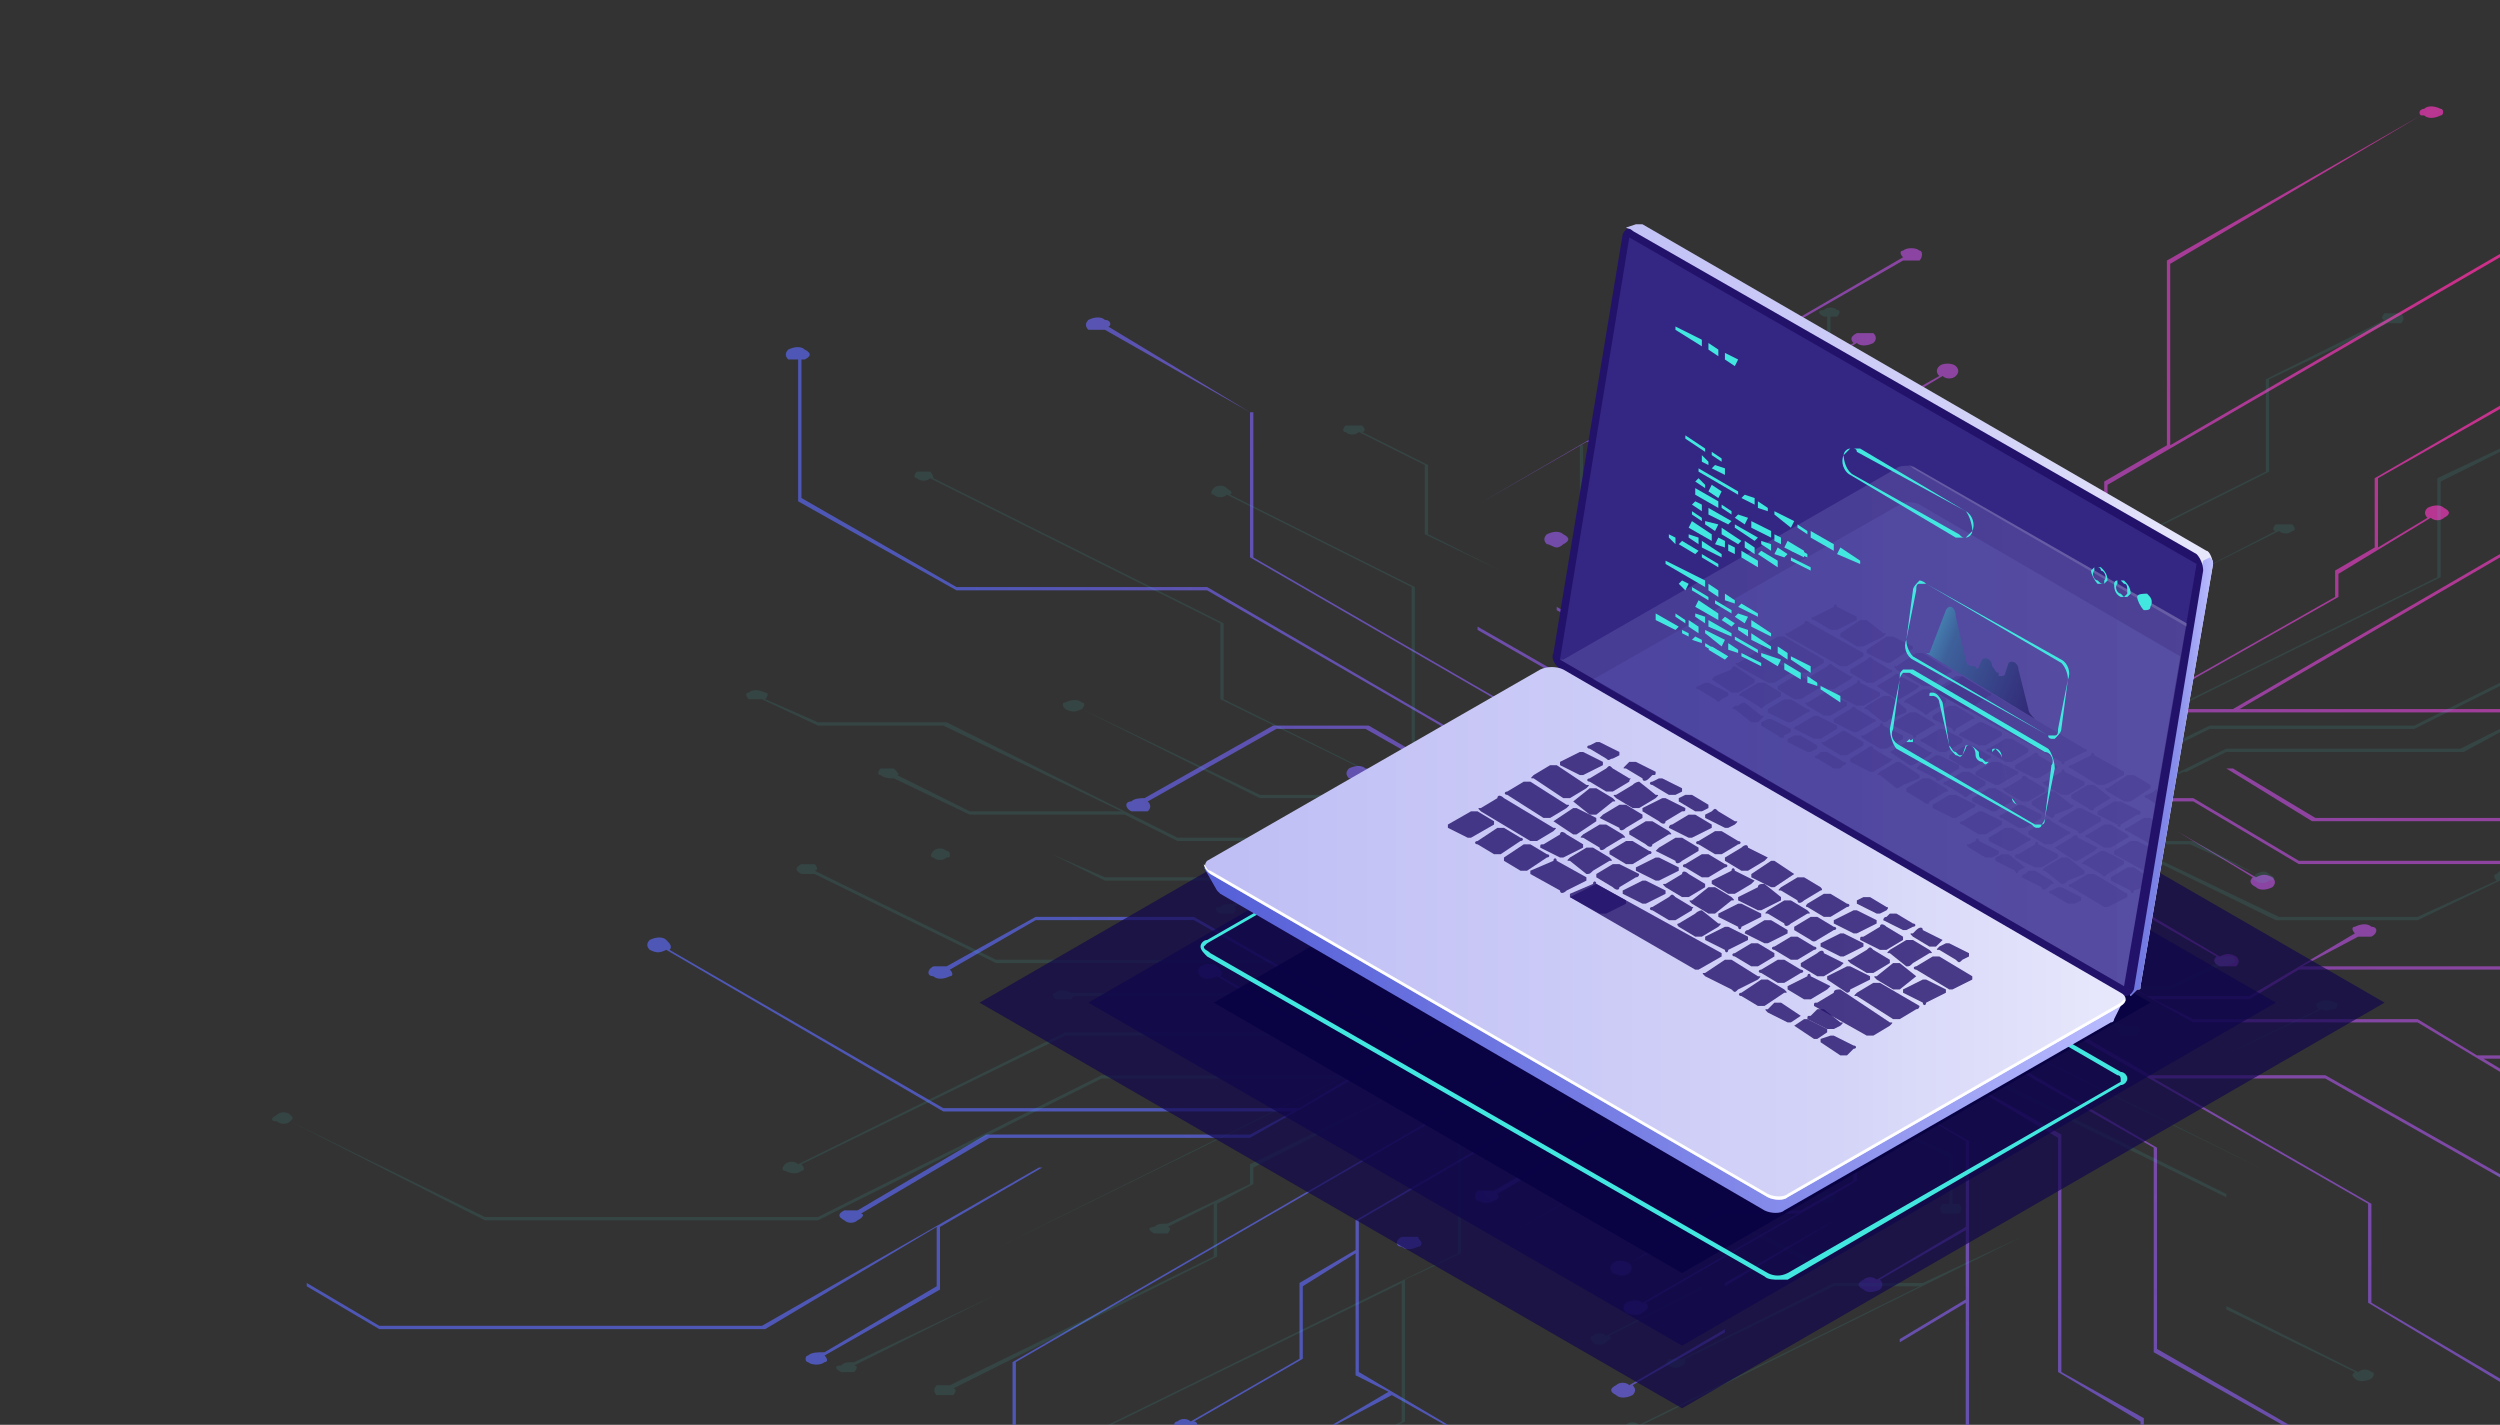 <?xml version="1.0" encoding="UTF-8"?>
<!DOCTYPE svg PUBLIC "-//W3C//DTD SVG 1.1//EN" "http://www.w3.org/Graphics/SVG/1.1/DTD/svg11.dtd">
<!-- Creator: CorelDRAW X7 -->
<svg xmlns="http://www.w3.org/2000/svg" xml:space="preserve" width="758px" height="432px" version="1.1" style="shape-rendering:geometricPrecision; text-rendering:geometricPrecision; image-rendering:optimizeQuality; fill-rule:evenodd; clip-rule:evenodd"
viewBox="0 0 758 432"
 xmlns:xlink="http://www.w3.org/1999/xlink">
 <rect x="0" y="0" width="758" height="432" fill="#333333" stroke="none"/>
 <defs>
  <style type="text/css">
   <![CDATA[
    .fil0 {fill:none;fill-rule:nonzero}
    .fil1 {fill:none;fill-rule:nonzero}
    .fil9 {fill:#23126A;fill-rule:nonzero}
    .fil6 {fill:#42E8E0;fill-rule:nonzero}
    .fil13 {fill:white;fill-rule:nonzero}
    .fil3 {fill:#42E8E0;fill-rule:nonzero;fill-opacity:0.102}
    .fil17 {fill:#23126A;fill-rule:nonzero;fill-opacity:0.149}
    .fil16 {fill:white;fill-rule:nonzero;fill-opacity:0.149}
    .fil10 {fill:#453C9E;fill-rule:nonzero;fill-opacity:0.51}
    .fil4 {fill:#0F054C;fill-rule:nonzero;fill-opacity:0.671}
    .fil18 {fill:#23126A;fill-rule:nonzero;fill-opacity:0.8}
    .fil5 {fill:#080344;fill-rule:nonzero;fill-opacity:0.902}
    .fil8 {fill:url(#id0);fill-rule:nonzero}
    .fil7 {fill:url(#id1);fill-rule:nonzero}
    .fil11 {fill:url(#id2);fill-rule:nonzero}
    .fil12 {fill:url(#id3);fill-rule:nonzero}
    .fil14 {fill:url(#id4);fill-rule:nonzero;fill-opacity:0.149}
    .fil15 {fill:url(#id5);fill-rule:nonzero;fill-opacity:0.149}
    .fil19 {fill:url(#id6);fill-rule:nonzero;fill-opacity:0.502}
    .fil2 {fill:url(#id7);fill-rule:nonzero;fill-opacity:0.8}
   ]]>
  </style>
  <linearGradient id="id0" gradientUnits="userSpaceOnUse" x1="636.934" y1="235.304" x2="670.845" y2="235.304">
   <stop offset="0" style="stop-opacity:1; stop-color:#5660D7"/>
   <stop offset="0.671" style="stop-opacity:1; stop-color:#888EEB"/>
   <stop offset="1" style="stop-opacity:1; stop-color:#BBBDFF"/>
  </linearGradient>
  <linearGradient id="id1" gradientUnits="userSpaceOnUse" x1="473.356" y1="184.656" x2="670.846" y2="184.656">
   <stop offset="0" style="stop-opacity:1; stop-color:#BFBEF5"/>
   <stop offset="0.671" style="stop-opacity:1; stop-color:#D3D3F8"/>
   <stop offset="1" style="stop-opacity:1; stop-color:#E8E8FC"/>
  </linearGradient>
  <linearGradient id="id2" gradientUnits="userSpaceOnUse" xlink:href="#id0" x1="365.467" y1="290.564" x2="644.387" y2="290.564">
  </linearGradient>
  <linearGradient id="id3" gradientUnits="userSpaceOnUse" xlink:href="#id1" x1="365.377" y1="282.937" x2="644.446" y2="282.937">
  </linearGradient>
  <linearGradient id="id4" gradientUnits="userSpaceOnUse" xlink:href="#id0" x1="472.721" y1="229.179" x2="751.641" y2="229.179">
  </linearGradient>
  <linearGradient id="id5" gradientUnits="userSpaceOnUse" xlink:href="#id1" x1="528.132" y1="221.553" x2="696.199" y2="221.553">
  </linearGradient>
  <linearGradient id="id6" gradientUnits="userSpaceOnUse" x1="580.909" y1="192.693" x2="619.583" y2="208.959">
   <stop offset="0" style="stop-opacity:1; stop-color:#42E8E0"/>
   <stop offset="0.259" style="stop-opacity:1; stop-color:#297796"/>
   <stop offset="1" style="stop-opacity:1; stop-color:#0F054C"/>
  </linearGradient>
  <radialGradient id="id7" gradientUnits="userSpaceOnUse" gradientTransform="matrix(1.464 -0 -0 1.464 -358 -43)" cx="771.303" cy="92.001" r="332.581" fx="771.303" fy="92.001">
   <stop offset="0" style="stop-opacity:1; stop-color:#FF2B9C"/>
   <stop offset="0.322" style="stop-opacity:1; stop-color:#AA46BA"/>
   <stop offset="1" style="stop-opacity:1; stop-color:#5660D7"/>
  </radialGradient>
 </defs>
 <g id="Ã_x2018_Ã_x00ab_Ã_x00ae_Ã_x00a9__x0020_1">
  <polygon class="fil0" points="0,432 758,432 758,0 0,0 "/>
  <polygon class="fil1" points="0,432 758,432 758,0 0,0 "/>
  <path class="fil2" d="M740 33c-2,-1 -4,-1 -5,0 -1,0 -2,1 -1,2l-77 44 0 56 -19 11 0 61 -64 38 -10 -6 49 -29 0 -33 0 0 -56 -33 0 -11 32 -19c1,1 3,1 4,0 1,-1 1,-2 0,-3 -1,-1 -4,-1 -5,0 -1,1 -1,2 0,3l-32 18 0 12 0 1 56 32 0 33 -37 21 0 -14 17 -10c2,1 3,1 5,0 1,-1 1,-2 0,-3 -2,0 -4,0 -5,0 -2,1 -2,2 -1,3l-17 10 0 15 -11 6 -14 -7 0 -25 26 -14 0 -17 0 0 -54 -31c1,-1 1,-2 0,-3 -1,0 -4,0 -5,0 -1,1 -1,2 0,3 1,1 3,1 4,0l54 31 0 16 -25 14 0 -16 0 -1 -32 -18c1,-1 1,-2 -1,-3 -1,-1 -3,-1 -5,0 -1,1 -1,2 0,3 2,1 4,1 5,0l33 19 0 41 -10 -5 -15 9 -14 -8 0 -20 -1 0 -37 -22 0 -18c1,0 2,-1 2,-1 2,-1 2,-2 0,-3 -1,-1 -3,-1 -5,0 -1,1 -1,2 0,3 1,0 2,1 3,1l0 19 0 0 37 21 0 19 -61 -35 0 -37 33 -19 30 0 0 0 52 -30c1,1 3,1 5,0 1,-1 1,-2 0,-3 -2,0 -4,0 -5,0 -2,1 -2,2 -1,3l-51 29 -28 0 94 -54c2,0 4,0 5,0 1,-1 1,-3 0,-3 -1,-1 -4,-1 -5,0 -1,0 -1,1 0,2l-129 75 0 38 0 0 75 43 -15 9 -128 -74 0 -44 -1 0 -43 -26c1,0 1,-2 -1,-2 -1,-1 -3,-1 -5,0 -1,1 -1,2 0,3 2,0 4,0 5,0l44 25 0 44 0 0 128 74 -14 9 -127 -74 -76 0 -47 -27 0 -42c0,0 1,0 1,0 2,-1 2,-2 0,-3 -1,-1 -3,-1 -5,0 -1,1 -1,2 0,3 1,0 2,0 3,0l0 43 0 0 48 27 76 0 107 62 -22 0 -36 -21 -29 0 0 0 -39 22c-1,0 -3,0 -4,1 -2,0 -2,2 0,3 1,0 3,0 5,0 1,-1 1,-2 0,-3l39 -22 27 0 37 21 23 0 18 10 -39 22 -10 -6 0 -17 -28 -16c1,0 1,-2 -1,-2 -1,-1 -3,-1 -5,0 -1,1 -1,2 0,3 2,0 4,0 5,0l28 16 0 15 -30 -17 -14 0 0 0 -17 10c-1,-1 -3,0 -4,0 -2,1 -2,2 0,3 1,1 3,1 5,0 1,-1 1,-2 0,-2l16 -10 14 0 41 24 -8 4 24 14 -11 6 -17 0 -12 -7c1,-1 1,-2 0,-3 -2,0 -4,0 -5,0 -2,1 -2,3 0,3 1,1 3,1 4,0l13 8 15 0 -28 16 -66 -38 -48 0 0 0 -27 15c-1,0 -3,0 -4,0 -2,1 -2,3 0,3 1,1 3,1 5,0 1,0 1,-1 0,-2l26 -15 48 0 51 29 -22 0 -21 -12c1,-1 0,-2 -1,-3 -1,-1 -3,-1 -5,0 -1,1 -1,2 0,3 1,1 3,1 5,0l22 13 23 0 13 7 -33 20 -108 0 -83 -48c1,-1 0,-2 -1,-3 -1,-1 -3,-1 -5,0 -1,1 -1,2 0,3 2,1 3,1 5,0l84 49 106 0 -13 7 -80 0 0 0 -39 23c-1,0 -3,0 -4,0 -2,1 -2,2 0,3 1,1 3,1 4,0 2,-1 2,-2 1,-2l39 -23 79 0 0 0 91 -52 10 6 -95 55 -70 0 0 0 -84 48 -116 0 -22 -13 0 1 22 13 117 0 0 0 52 -31 0 18 -34 20c-2,0 -4,0 -5,1 -1,0 -1,2 0,2 1,1 4,1 5,0 1,0 1,-1 0,-2l35 -20 0 -19 0 0 31 -18 69 0 0 0 95 -55 12 7 -185 107 0 19 1 0 0 -19 185 -107 14 8 -96 56 0 9 -17 10 0 23 -33 19c-1,-1 -3,-1 -4,0 -1,0 -1,1 -1,1l7 0c0,0 0,-1 -1,-1l33 -19 0 -22 16 -10 0 37 10 5 -17 10 1 0 17 -9 16 9 1 0 -27 -16 0 -46 95 -55 13 7 -67 39c-2,0 -4,0 -5,0 -1,1 -1,3 0,3 2,1 4,1 5,0 1,0 2,-1 1,-2l67 -39 12 7 -80 47 -22 0c0,-1 -1,-1 -1,-2 -2,0 -4,0 -5,0 -2,1 -2,3 0,3 1,1 3,1 5,0 0,0 1,0 1,-1l22 0 0 0 81 -47 5 3 4 -2 19 11 0 16 -16 9 0 0 -25 0 0 0 -27 16c-2,-1 -4,-1 -5,0 -1,1 -1,2 0,3 2,1 4,1 5,0 1,-1 1,-2 0,-3l28 -15 23 0 -47 27c-1,-1 -3,-1 -5,0 -1,1 -1,2 0,3 2,1 4,1 5,0 2,-1 2,-2 1,-3l59 -34 0 8 -35 20 0 14 -29 17c-1,-1 -3,-1 -4,0 -2,1 -2,2 0,3 1,1 3,1 5,0 1,-1 1,-2 0,-3l28 -16 0 -14 35 -21 0 -8 5 -3 0 -16 -19 -11 13 -8 39 23 0 26 -27 16c-1,-1 -3,-1 -4,0 -2,1 -2,2 0,3 1,1 3,1 5,0 1,-1 1,-2 0,-3l26 -15 0 21 -20 12 0 26 0 0 0 -25 20 -12 0 37 1 0 0 -86 -40 -23 15 -9 52 31 0 71 25 15 0 1 1 0 0 -2 -25 -14 0 -72 -53 -30 11 -6 70 40 0 62 39 22 2 0 -40 -23 0 -61 -70 -41 17 -9 117 67 0 30 40 24 0 -1 -39 -23 0 -30 -66 -38 52 0 53 30 0 -1 -53 -30 -53 0 -50 -29 20 -11 43 24 68 0 25 15 0 -1 -5 -3 5 0 0 -1 -7 0 -18 -11 -68 0 -12 -6 29 0 0 0 15 -9 61 0 0 0 0 -1 -60 0 17 -9c1,0 3,0 4,0 2,-1 2,-3 0,-3 -1,-1 -3,-1 -5,0 -1,0 -1,1 0,2l-32 19 -31 0 -28 -17 10 -6 -7 -4 20 0 26 15c-1,1 -1,2 1,3 1,0 3,0 5,0 1,-1 1,-2 0,-3 -2,-1 -3,-1 -5,0l-27 -16 -21 0 -15 -8 9 -5 16 0 14 -9 11 0 23 14c-1,1 -1,2 1,3 1,1 3,1 5,0 1,-1 1,-2 0,-3 -2,-1 -3,-1 -5,0l-24 -14 -11 0 -14 8 -14 0 28 -17 16 0 32 19 61 0 0 -1 -61 0 -32 -19 -16 0 0 0 -39 23 -11 -6 45 -26 31 0 26 16 57 0 0 -1 -56 0 -25 -15 81 0 0 0 -114 0 0 0 -46 26 -11 -7 62 -36 109 0 0 -1 -79 0 79 -46 0 -1 -81 47 -28 0 60 -34 0 -7 28 -17c1,1 3,1 4,0 2,-1 2,-2 0,-3 -1,-1 -3,-1 -5,0 -1,1 -1,2 0,3l-15 9 0 -21 37 -21 0 -1 -38 22 0 21 -12 7 0 8 -60 34 0 0 -62 37 -12 -7 65 -37 0 -61 119 -69 0 -1 -100 58 0 -55 76 -45c0,0 1,0 1,0 1,1 3,1 5,0 1,0 1,-2 0,-2zm-108 246l0 0 -93 53 -92 -53 92 -53 93 53z"/>
  <path class="fil3" d="M758 136l-19 9 0 30 -166 82 -13 -6 86 -42 0 -8 15 -8 0 -17 30 -15c1,1 3,1 4,0 1,0 1,-1 0,-2 -1,0 -3,0 -5,0 -1,1 -1,2 0,2l-29 15 0 17 -15 7 0 -28 0 0 -8 -4 50 -25 0 -28 36 -17c1,0 3,0 4,0 1,-1 1,-2 0,-3 -2,0 -4,0 -5,0 -1,1 -1,2 0,2l-36 18 0 28 -50 25 -82 -41 0 -31c1,0 2,0 2,0 1,-1 1,-2 0,-2 -1,-1 -3,-1 -4,0 -2,0 -2,1 0,2 0,0 1,0 1,0l0 32 1 0 49 24 -36 0 -29 -14c1,-1 1,-2 0,-2 -2,-1 -4,-1 -5,0 -1,0 -1,1 0,2 1,1 3,1 4,0l30 15 37 0 0 0 40 20 0 35 -85 42 -12 -5 61 -30c1,0 3,0 4,0 1,-1 1,-2 0,-3 -1,0 -3,0 -5,0 -1,1 -1,2 0,3l-61 29 -11 -5 73 -36 20 0c0,0 0,1 1,1 1,1 3,1 4,0 1,-1 1,-2 0,-2 -1,-1 -3,-1 -4,0 -1,0 -1,0 -1,1l-20 0 0 0 -73 36 -5 -3 0 1 -3 1 -18 -8 0 -12 15 -7 0 0 22 0 25 -13c1,1 3,1 4,0 1,0 1,-1 0,-2 -1,-1 -3,-1 -4,0 -1,0 -2,1 -1,2l-24 12 -21 0 42 -21c1,1 3,1 4,0 2,-1 2,-2 0,-2 -1,-1 -3,-1 -4,0 -1,0 -1,1 -1,2l-52 26 0 -6 31 -15 0 -11 26 -13c1,0 3,0 4,0 1,-1 1,-2 0,-2 -2,-1 -4,-1 -5,0 -1,0 -1,1 0,2l-26 12 0 11 -31 16 0 6 -4 2 0 13 17 8 -11 6 -36 -18 0 -20 24 -12c1,1 3,1 4,0 2,0 2,-1 0,-2 -1,-1 -3,-1 -4,0 -1,1 -1,1 -1,2l-23 12 0 -17 18 -9 0 -30c1,0 2,0 2,-1 2,0 2,-1 0,-2 -1,-1 -3,-1 -4,0 -1,1 -1,2 0,2 0,1 1,1 2,1l0 30 -18 9 0 -54 -1 0 0 92 36 17 -13 7 -47 -23 0 -55 -22 -11 0 -21 -20 -10c1,0 1,-1 0,-2 -2,0 -4,0 -5,0 -1,1 -1,2 0,2 1,1 3,1 4,0l20 10 0 21 23 11 0 55 46 23 -9 5 -63 -31 0 -47 0 0 -56 -28c1,-1 0,-1 -1,-2 -1,-1 -3,-1 -4,0 -1,1 -1,2 0,2 1,1 3,1 4,0l56 28 0 47 0 0 63 31 -15 8 -105 -52 0 -23 0 0 -88 -44c0,0 0,-1 -1,-2 -1,0 -3,0 -4,0 -1,1 -1,2 0,2 1,1 3,1 4,0l88 44 0 23 0 0 59 29 -47 0 -54 -26c1,-1 1,-2 0,-2 -1,-1 -3,-1 -5,0 -1,0 -1,1 0,2 2,1 3,1 5,0l54 27 48 0 45 22 -18 9 -38 -19 -62 0 -70 -35 -39 0 -16 -7c1,-1 1,-2 0,-2 -2,-1 -4,-1 -5,0 -1,0 -1,1 0,2 1,0 3,0 4,0l17 8 38 0 54 26 -46 0 -22 -11c1,0 0,-1 -1,-2 -1,0 -3,0 -4,0 -1,1 -1,2 0,2 1,1 3,1 4,1l23 11 47 0 16 8 61 0 11 5 -26 0 0 0 -13 6 -55 0 -16 -7 -31 0c0,0 0,-1 -1,-1 -1,-1 -3,-1 -4,0 -1,1 -1,2 0,2 1,1 3,1 4,0 1,0 1,0 1,-1l31 0 16 8 53 0 -14 7c-2,0 -3,0 -4,1 -2,0 -2,1 0,2 1,0 3,0 4,0 1,-1 1,-2 0,-2l29 -14 27 0 26 12 -9 5 0 0 6 3 -18 0 -23 -11c0,-1 0,-2 -1,-2 -1,-1 -3,-1 -4,0 -1,0 -1,1 0,2 1,0 3,0 4,0l24 12 19 0 13 6 -8 4 -14 0 0 0 -13 6 -9 0 -21 -10c1,-1 1,-2 -1,-2 -1,-1 -3,-1 -4,0 -1,0 -1,1 0,2 1,1 3,1 4,0l22 11 10 0 0 0 12 -6 13 0 -26 13 -14 0 -29 -15 -87 0 -55 -27c1,0 1,-1 0,-2 -1,0 -3,0 -4,0 -2,1 -2,2 0,3 1,0 2,0 4,0l55 27 87 0 29 14 14 0 0 0 36 -17 9 4 -40 20 -28 0 -23 -12 -60 0c-1,0 -1,0 -1,0 -2,-1 -4,-1 -5,0 -1,0 -1,1 0,2 1,0 3,0 5,0 0,0 0,-1 1,-1l59 0 22 11 -84 0 0 0 -81 40c-1,-1 -3,-1 -4,0 -1,1 -1,2 0,2 2,1 4,1 5,0 1,0 1,-1 0,-2l80 -39 114 0 0 0 41 -20 11 5 -56 27 -99 0 0 0 -86 43 -101 0 -59 -29c1,-1 1,-1 0,-2 -1,-1 -3,-1 -4,0 -2,1 -2,2 0,2 1,1 3,1 4,0l59 30 101 0 0 0 86 -43 72 0 -105 52 0 14 -42 20c-2,0 -3,0 -4,1 -2,0 -2,1 0,2 1,0 3,0 4,0 1,-1 1,-2 0,-2l42 -21 0 -14 106 -52 25 0 -53 26 0 6 -25 12c-2,0 -3,0 -4,1 -2,0 -2,1 0,2 1,0 3,0 4,0 1,-1 1,-2 0,-2l14 -7 0 16 -80 39c-1,0 -3,0 -4,0 -1,1 -1,2 0,3 1,0 3,0 5,0 1,-1 1,-2 0,-2l80 -40 0 -16 11 -6 0 -5 53 -27 0 0 56 -28 11 5 -58 29 0 47 -106 52 1 0 88 -43 0 42 -2 1 1 0 2 -1 0 -43 17 -8 0 -47 57 -29 9 5 -44 22 0 26 0 0 51 25 0 8 -29 15c-1,-1 -3,-1 -4,0 -1,0 -1,1 0,2 1,1 3,1 4,0 1,-1 2,-1 1,-2l28 -14 0 -10 0 0 -51 -25 0 -25 34 -16 0 10 -15 8c-2,0 -3,0 -4,0 -2,1 -2,2 0,2 1,1 3,1 4,0 1,0 1,-1 0,-2l16 -7 0 -12 10 -5 12 6 0 19 -23 11 0 13 0 0 48 24c-1,0 -1,1 1,2 1,0 3,0 4,0 1,-1 1,-2 0,-3 -1,0 -3,0 -4,0l-48 -23 0 -13 22 -10 0 12 29 15c0,1 0,1 1,2 1,1 3,1 4,0 1,-1 1,-2 0,-2 -1,-1 -3,-1 -4,0l-29 -15 0 -31 8 4 0 0 14 -7 13 6 0 15 33 17 0 14c0,0 -1,0 -2,0 -1,1 -1,2 0,3 2,0 4,0 5,0 1,-1 1,-2 0,-3 -1,0 -1,0 -2,0l0 -15 -34 -16 0 -15 55 27 0 29 -30 14 -27 0 0 0 -46 23c-1,0 -3,0 -4,0 -1,1 -1,2 0,2 1,1 3,1 4,0 1,0 1,-1 1,-2l45 -22 26 0 -85 42c-1,-1 -3,-1 -4,0 0,0 0,0 0,0l5 0 115 -57 0 -29 0 0 -67 -33 13 -7 116 57 0 34 39 19c-1,1 -1,1 0,2 1,1 3,1 5,0 1,-1 1,-2 0,-2 -1,-1 -3,-1 -4,0l-40 -20 0 -34 0 0 -115 -57 13 -6 114 56 68 0 3 2 0 -1 -3 -1 -68 0 -96 -48 19 0 33 16 25 0 0 0 36 -17c1,1 2,0 4,0 1,-1 1,-2 0,-2 -2,-1 -4,-1 -5,0 -1,0 -1,1 0,2l-35 17 -25 0 -33 -16 -20 0 -16 -8 34 -17 10 5 0 12 25 13c-1,0 -1,1 0,2 2,0 4,0 5,0 1,-1 1,-2 0,-3 -1,0 -3,0 -4,0l-25 -12 0 -12 26 13 13 0 0 0 15 -7c1,0 3,0 4,-1 1,0 1,-1 0,-2 -1,0 -3,0 -4,0 -2,1 -2,2 -1,2l-14 7 -12 0 -37 -18 7 -3 -1 0 -21 -10 10 -5 15 0 11 5c-1,1 -1,1 0,2 2,1 4,1 5,0 1,-1 1,-2 0,-2 -1,-1 -3,-1 -4,0l-11 -6 -14 0 25 -12 59 29 43 0 0 0 25 -12c0,0 0,0 0,0l0 -3c0,0 -1,1 -1,1 -1,0 -1,1 0,2l-24 11 -42 0 -46 -22 19 0 20 9c-1,1 -1,2 0,2 1,1 3,1 4,0 2,0 2,-1 0,-2 -1,-1 -2,-1 -4,0l-19 -10 -22 0 -11 -6 30 -15 96 0 0 0 -95 0 12 -6 72 0 0 0 11 -6 0 -1 -12 6 -71 0 0 0 -81 40 -9 -4 85 -42 62 0 0 0 26 -13 0 -1 -26 13 -62 0 0 0 -86 42 -10 -5 166 -82 0 -29 18 -9 0 -1zm-144 142l0 0 -83 41 -83 -41 83 -41 83 41z"/>
  <g id="_2168353490992">
   <g>
    <polygon class="fil4" points="510,427 297,304 510,181 723,304 "/>
   </g>
   <g>
    <polygon class="fil4" points="510,408 330,304 510,200 690,304 "/>
   </g>
   <g>
    <polygon class="fil5" points="510,386 368,304 510,222 652,304 "/>
   </g>
  </g>
  <g id="_2168353493616">
   <g>
    <path class="fil6" d="M539 388c-1,0 -3,0 -4,-1l-169 -97c-1,-1 -2,-2 -2,-3 0,-1 1,-2 2,-2l101 -58c1,-1 4,-1 6,0l170 98c1,0 2,1 2,2 0,1 -1,2 -2,2l-101 59c-1,0 -2,0 -3,0zm-172 -99l0 0 169 97c2,1 4,1 6,0l101 -58c0,0 0,0 0,-1 0,0 0,-1 -1,-1l-169 -98c-2,-1 -4,-1 -6,0l-101 58c0,0 -1,1 -1,1 0,1 1,1 2,2z"/>
    <g>
     <g>
      <g>
       <g>
        <g>
         <path class="fil7" d="M473 197l22 -127 -2 -1 3 -1 0 0c0,0 1,0 2,0l171 99c1,0 2,3 2,4l-22 128c0,1 0,1 -1,1l0 0 -2 2 -1 -3 1 0 -170 -98c-2,-1 -3,-3 -3,-4z"/>
         <path class="fil8" d="M668 170l2 -1c1,1 1,1 1,2l-22 128c0,1 0,1 -1,1l0 0 -2 2 -1 -3 1 0 -9 -5 31 -124z"/>
         <path class="fil9" d="M473 203l171 99c1,0 2,0 3,-2l21 -127c0,-2 -1,-4 -2,-5l-171 -98c-1,-1 -2,-1 -3,1l-21 127c-1,2 1,4 2,5z"/>
         <g>
          <polygon class="fil10" points="494,72 666,171 644,299 473,200 "/>
         </g>
        </g>
        <g>
         <path class="fil11" d="M365 263l10 5 93 -54c2,-1 5,-1 6,0l162 94c1,-1 8,-5 8,-5l-3 6c0,0 0,0 0,0 0,0 0,1 -1,1l-99 57c-1,1 -4,1 -6,0l-165 -96c0,0 -1,-1 -1,-1l0 0 -4 -7z"/>
         <path class="fil12" d="M367 265l169 98c2,1 5,1 6,0l101 -58c2,-1 2,-3 0,-4l-169 -98c-2,-1 -5,-1 -7,0l-101 58c-1,1 -1,3 1,4z"/>
         <path class="fil13" d="M367 264l169 98c2,1 5,1 6,0l101 -58c1,-1 1,-1 1,-1 1,0 0,1 -1,2l-101 58c-1,1 -4,1 -6,0l-169 -98c-1,-1 -2,-2 -2,-3 1,1 1,2 2,2z"/>
        </g>
       </g>
       <g>
        <g>
         <path class="fil14" d="M483 206l93 -53c1,-1 4,-1 6,0l79 46 -17 100 -161 -93z"/>
         <path class="fil15" d="M663 189l-82 -47c-2,-1 -5,-1 -6,0l-101 58c-1,0 -1,0 -1,0l171 99 19 -110z"/>
         <path class="fil16" d="M663 189l-82 -47c-1,-1 -3,-1 -4,-1 1,0 2,0 3,1l83 48 0 -1z"/>
        </g>
        <g>
         <path class="fil17" d="M563 187l-6 -3c0,-1 -1,-1 -1,0l-6 3c-1,0 -1,1 0,1l5 3c0,0 1,0 2,0l6 -3c0,-1 0,-1 0,-1z"/>
         <path class="fil17" d="M571 192l-5 -4c-1,0 -1,0 -2,0l-6 4c0,0 0,1 0,1l5 3c1,0 2,0 2,0l6 -3c1,-1 1,-1 0,-1z"/>
         <path class="fil17" d="M580 196l-6 -3c0,0 -1,0 -2,0l-6 4c0,0 0,1 0,1l6 3c0,0 1,0 1,0l6 -4c1,0 1,0 1,-1z"/>
         <path class="fil17" d="M573 203l-5 -3c-1,-1 -1,-1 -2,0l-5 3c0,0 0,0 0,1l5 3c1,0 2,0 2,0l5 -3c1,0 1,-1 0,-1z"/>
         <path class="fil17" d="M582 208l-6 -3c0,-1 -1,-1 -2,0l-5 3c0,0 0,0 0,0l6 4c0,0 1,0 1,0l5 -3c1,-1 1,-1 1,-1z"/>
         <path class="fil17" d="M590 212l-5 -3c-1,0 -2,0 -2,0l-5 3c-1,1 -1,1 0,1l5 3c1,1 1,1 2,0l5 -3c0,0 0,0 0,-1z"/>
         <path class="fil17" d="M598 217l-5 -3c-1,0 -1,0 -2,0l-5 3c0,0 0,1 0,1l6 3c0,1 1,1 1,0l5 -3c1,0 1,0 0,-1z"/>
         <path class="fil17" d="M607 222l-6 -3c0,0 -1,0 -1,0l-5 3c-1,0 -1,1 -1,1l6 3c0,0 1,0 2,0l5 -3c0,0 0,-1 0,-1z"/>
         <path class="fil17" d="M615 227l-5 -3c-1,0 -2,0 -2,0l-5 3c-1,0 -1,1 0,1l5 3c1,0 1,0 2,0l5 -3c0,0 0,-1 0,-1z"/>
         <path class="fil17" d="M623 232l-5 -3c0,-1 -1,-1 -2,0l-5 3c0,0 0,0 0,1l6 3c0,0 1,0 1,0l5 -3c1,0 1,-1 0,-1z"/>
         <path class="fil17" d="M632 237l-6 -3c0,-1 -1,-1 -1,0l-5 3c-1,0 -1,0 0,1l5 3c0,0 1,0 2,0l5 -3c0,-1 0,-1 0,-1z"/>
         <path class="fil17" d="M640 242l-5 -4c-1,0 -1,0 -2,0l-5 3c0,1 0,1 0,1l5 3c1,1 2,1 2,0l5 -3c1,0 1,0 0,0z"/>
         <path class="fil17" d="M649 246l-6 -3c0,0 -1,0 -2,0l-5 3c0,0 0,1 0,1l6 3c0,1 1,1 1,0l5 -3c1,0 1,0 1,-1z"/>
         <path class="fil17" d="M570 210l-6 -3c0,-1 -1,-1 -1,0l-5 3c-1,0 -1,0 -1,1l6 3c0,0 1,0 2,0l5 -3c0,-1 0,-1 0,-1z"/>
         <path class="fil17" d="M561 205l-5 -3c-1,-1 -1,-1 -2,0l-5 3c0,0 0,0 0,1l5 3c1,0 2,0 2,0l5 -3c1,-1 1,-1 0,-1z"/>
         <path class="fil17" d="M553 200l-12 -7c0,0 -1,0 -2,0l-5 3c0,0 0,1 0,1l12 7c0,0 1,0 2,0l5 -3c0,0 0,-1 0,-1z"/>
         <path class="fil17" d="M543 203l-10 -5c0,-1 -1,-1 -1,0l-5 3c-1,0 -1,0 0,1l9 5c0,0 1,0 2,0l5 -3c0,0 0,-1 0,-1z"/>
         <path class="fil17" d="M578 215l-5 -4c-1,0 -2,0 -2,0l-5 3c-1,1 -1,1 0,1l5 4c1,0 1,0 2,-1l5 -2c0,-1 0,-1 0,-1z"/>
         <path class="fil17" d="M586 219l-5 -3c0,0 -1,0 -2,0l-5 3c0,1 0,1 0,1l6 3c0,1 1,1 1,0l5 -3c1,0 1,0 0,-1z"/>
         <path class="fil17" d="M595 224l-6 -3c0,0 -1,0 -1,0l-5 3c-1,0 -1,1 0,1l5 3c0,0 1,0 2,0l5 -3c0,0 0,-1 0,-1z"/>
         <path class="fil17" d="M603 229l-5 -3c-1,0 -1,0 -2,0l-5 3c0,0 0,1 0,1l5 3c1,0 2,0 2,0l5 -3c1,0 1,-1 0,-1z"/>
         <path class="fil17" d="M612 234l-6 -3c0,0 -1,0 -2,0l-5 3c0,0 0,0 0,1l6 3c0,0 1,0 1,0l5 -3c1,0 1,-1 1,-1z"/>
         <path class="fil17" d="M620 239l-5 -3c-1,-1 -2,-1 -2,0l-5 3c-1,0 -1,0 0,1l5 3c1,0 1,0 2,0l5 -3c0,-1 0,-1 0,-1z"/>
         <path class="fil17" d="M628 244l-5 -4c-1,0 -1,0 -2,0l-5 3c0,1 0,1 0,1l6 4c0,0 1,0 1,-1l5 -2c1,-1 1,-1 0,-1z"/>
         <path class="fil17" d="M637 248l-6 -3c0,0 -1,0 -1,0l-5 3c-1,1 -1,1 -1,1l6 3c0,1 1,1 2,0l5 -3c0,0 0,0 0,-1z"/>
         <path class="fil17" d="M645 253l-5 -3c-1,0 -2,0 -2,0l-5 3c-1,0 -1,1 0,1l5 3c1,0 1,0 2,0l5 -3c0,0 1,0 0,-1z"/>
         <path class="fil17" d="M652 257l-4 -2c0,0 -1,0 -2,0l-5 3c0,0 0,1 0,1l9 5 2 -7z"/>
         <path class="fil17" d="M645 271l-10 -6c-1,0 -2,0 -2,0l-5 3c-1,0 -1,1 0,1l10 6c0,0 1,0 1,0l6 -3c0,-1 0,-1 0,-1z"/>
         <path class="fil17" d="M577 223l-6 -3c0,-1 -1,-1 -1,0l-5 3c-1,0 -1,0 0,1l5 3c1,0 1,0 2,0l5 -3c0,-1 0,-1 0,-1z"/>
         <path class="fil17" d="M568 218l-5 -3c-1,-1 -1,-1 -2,0l-5 3c0,0 0,0 0,1l6 3c0,0 1,0 1,0l5 -3c1,0 1,-1 0,-1z"/>
         <path class="fil17" d="M560 213l-6 -3c0,0 -1,0 -1,0l-5 3c-1,0 -1,0 0,1l5 3c0,0 1,0 2,0l5 -3c0,0 0,-1 0,-1z"/>
         <path class="fil17" d="M551 208l-5 -3c-1,0 -1,0 -2,0l-5 3c0,0 0,1 0,1l5 3c1,0 2,0 2,0l5 -3c1,0 1,-1 0,-1z"/>
         <path class="fil17" d="M585 228l-5 -3c-1,-1 -1,-1 -2,0l-5 3c0,0 0,0 0,0l6 4c0,0 1,0 1,0l5 -3c1,-1 1,-1 0,-1z"/>
         <path class="fil17" d="M594 232l-6 -3c0,0 -1,0 -1,0l-5 3c-1,1 -1,1 -1,1l6 3c0,1 1,1 2,0l5 -3c0,0 0,0 0,-1z"/>
         <path class="fil17" d="M602 237l-5 -3c-1,0 -2,0 -2,0l-5 3c-1,0 -1,1 0,1l5 3c1,1 1,1 2,0l5 -3c0,0 0,0 0,-1z"/>
         <path class="fil17" d="M610 242l-5 -3c0,0 -1,0 -2,0l-5 3c0,0 0,1 0,1l6 3c0,0 1,0 1,0l5 -3c1,0 1,-1 0,-1z"/>
         <path class="fil17" d="M619 247l-6 -3c0,0 -1,0 -1,0l-5 3c-1,0 -1,1 0,1l5 3c0,0 1,0 2,0l5 -3c0,0 0,-1 0,-1z"/>
         <path class="fil17" d="M627 252l-5 -3c-1,-1 -1,-1 -2,0l-5 3c0,0 0,0 0,1l5 3c1,0 2,0 2,0l5 -3c1,0 1,-1 0,-1z"/>
         <path class="fil17" d="M636 257l-6 -3c0,-1 -1,-1 -2,0l-5 3c0,0 0,0 0,0l6 4c0,0 1,0 1,0l5 -3c1,-1 1,-1 1,-1z"/>
         <path class="fil17" d="M644 261l-6 -3c0,0 -1,0 -1,0l-5 3c-1,1 -1,1 0,1l5 3c1,1 1,1 2,0l5 -3c0,0 0,0 0,-1z"/>
         <path class="fil17" d="M650 265l-3 -2c-1,0 -1,0 -2,0l-5 3c0,0 0,1 0,1l6 3c0,1 1,1 1,0l3 -1 0 -4z"/>
         <path class="fil17" d="M557 220l-6 -3c0,0 -1,0 -1,0l-5 3c-1,0 -1,1 -1,1l6 3c0,0 1,0 2,0l5 -3c0,0 0,-1 0,-1z"/>
         <path class="fil17" d="M548 215l-5 -3c-1,0 -1,0 -2,0l-5 3c0,0 0,1 0,1l6 3c0,0 1,0 1,0l5 -3c1,0 1,-1 0,-1z"/>
         <path class="fil17" d="M540 210l-5 -3c-1,0 -2,0 -2,0l-5 3c-1,1 -1,1 0,1l5 3c1,1 1,1 2,0l5 -3c0,0 0,0 0,-1z"/>
         <path class="fil17" d="M532 206l-6 -4c0,0 -1,0 -1,1l-5 2c-1,1 -1,1 -1,1l6 4c0,0 1,0 2,0l5 -3c0,-1 0,-1 0,-1z"/>
         <path class="fil17" d="M524 210l-6 -3c0,0 -1,0 -1,0l-2 1c-1,0 -1,1 0,1l5 3c1,1 1,1 2,0l2 -1c0,0 0,0 0,-1z"/>
         <path class="fil17" d="M534 217l-5 -4c0,0 -1,0 -2,1l-1 0c-1,1 -1,1 0,1l5 4c1,0 1,0 2,0l1 -1c1,-1 1,-1 0,-1z"/>
         <path class="fil17" d="M543 221l-6 -3c0,0 -1,0 -1,0l-2 1c0,1 0,1 0,1l5 3c1,1 2,1 2,0l2 -1c0,0 0,0 0,-1z"/>
         <path class="fil17" d="M551 226l-5 -3c-1,0 -2,0 -2,0l-2 1c0,0 0,1 0,1l6 3c0,0 1,0 1,0l2 -1c0,0 0,-1 0,-1z"/>
         <path class="fil17" d="M559 231l-5 -3c-1,0 -1,0 -2,0l-1 1c-1,0 -1,1 0,1l5 3c0,0 1,0 2,0l1 -1c1,0 1,-1 0,-1z"/>
         <path class="fil17" d="M606 258l-6 -3c0,-1 -1,-1 -1,0l-2 1c-1,0 -1,0 0,1l5 3c1,0 1,0 2,0l2 -1c0,-1 0,-1 0,-1z"/>
         <path class="fil17" d="M614 263l-5 -4c-1,0 -2,0 -2,0l-2 1c0,1 0,1 0,1l6 3c0,1 1,1 1,0l2 -1c0,0 0,0 0,0z"/>
         <path class="fil17" d="M622 267l-5 -3c-1,0 -1,0 -2,0l-1 1c-1,0 -1,1 -1,1l6 3c0,1 1,1 2,0l1 -1c1,0 1,0 0,-1z"/>
         <path class="fil17" d="M631 272l-6 -3c0,0 -1,0 -1,0l-2 1c-1,0 -1,1 0,1l5 3c1,0 1,0 2,0l2 -1c0,0 0,-1 0,-1z"/>
         <path class="fil17" d="M565 225l-5 -3c-1,-1 -2,0 -2,0l-5 3c-1,0 -1,0 0,1l5 3c1,0 1,0 2,0l5 -3c0,0 0,-1 0,-1z"/>
         <path class="fil17" d="M573 230l-5 -3c0,-1 -1,-1 -2,0l-5 3c0,0 0,0 0,1l6 3c0,0 1,0 1,0l5 -3c1,-1 1,-1 0,-1z"/>
         <path class="fil17" d="M582 235l-6 -4c0,0 -1,0 -1,0l-5 3c-1,1 -1,1 0,1l5 4c0,0 1,0 2,-1l5 -2c0,-1 0,-1 0,-1z"/>
         <path class="fil17" d="M590 239l-5 -3c-1,0 -1,0 -2,0l-5 3c0,1 0,1 0,1l5 3c1,1 2,1 2,0l5 -3c1,0 1,0 0,-1z"/>
         <path class="fil17" d="M599 244l-6 -3c0,0 -1,0 -2,0l-5 3c0,0 0,1 0,1l6 3c0,0 1,0 1,0l5 -3c1,0 1,-1 1,-1z"/>
         <path class="fil17" d="M607 249l-6 -3c0,0 -1,0 -1,0l-5 3c-1,0 -1,1 0,1l5 3c1,0 1,0 2,0l5 -3c0,0 0,-1 0,-1z"/>
         <path class="fil17" d="M615 254l-5 -3c-1,0 -1,0 -2,0l-5 3c0,0 0,0 0,1l6 3c0,0 1,0 1,0l5 -3c1,0 1,-1 0,-1z"/>
         <path class="fil17" d="M624 259l-6 -3c0,-1 -1,-1 -1,0l-5 3c-1,0 -1,0 -1,1l6 3c0,0 1,0 2,0l5 -3c0,-1 0,-1 0,-1z"/>
         <path class="fil17" d="M632 264l-5 -4c-1,0 -2,0 -2,0l-5 3c-1,1 -1,1 0,1l5 4c1,0 1,0 2,-1l5 -2c0,-1 0,-1 0,-1z"/>
         <path class="fil17" d="M565 198l-16 -9c-1,-1 -2,-1 -2,0l-5 3c-1,0 -1,0 0,1l16 9c0,0 1,0 2,0l5 -3c0,0 0,-1 0,-1z"/>
         <path class="fil17" d="M653 249l-1 -1c-1,0 -2,0 -2,0l-5 3c-1,0 -1,1 0,1l7 4 1 -7z"/>
         <path class="fil17" d="M652 238l-5 -3c-1,0 -2,0 -2,0l-6 4c-1,0 -1,0 0,1l5 3c1,0 1,0 2,0l6 -4c0,0 0,-1 0,-1z"/>
         <path class="fil17" d="M591 203l-8 -5c-1,0 -2,0 -2,0l-6 4c-1,0 -1,0 0,1l8 5c1,0 2,0 2,0l6 -4c1,0 1,-1 0,-1z"/>
         <path class="fil17" d="M644 234l-9 -5c0,-1 -1,-1 -1,0l-6 3c-1,0 -1,1 0,1l8 5c1,0 1,0 2,0l6 -3c0,-1 0,-1 0,-1z"/>
         <path class="fil17" d="M603 210l-8 -5c-1,0 -2,0 -2,0l-6 4c-1,0 -1,0 0,1l9 5c0,0 1,0 1,0l6 -4c1,0 1,-1 0,-1z"/>
         <path class="fil17" d="M587 210l38 21c0,1 1,1 1,0l6 -3c1,0 1,-1 0,-1l-37 -22 -8 5z"/>
         <path class="fil17" d="M651 242l3 2 1 -4 -1 0c0,-1 0,-1 -1,0l-2 1c-1,0 -1,1 0,1z"/>
        </g>
       </g>
      </g>
      <g>
       <path class="fil18" d="M445 254l-6 -3c0,0 0,-1 0,-1l7 -4c0,0 1,0 2,0l5 3c0,1 0,1 0,1l-7 4c0,0 -1,0 -1,0z"/>
       <path class="fil18" d="M453 259l-5 -3c-1,0 -1,-1 0,-1l6 -4c1,0 1,0 2,0l5 3c1,0 1,1 0,1l-6 4c-1,0 -2,0 -2,0z"/>
       <path class="fil18" d="M461 264l-5 -3c0,-1 0,-1 0,-1l6 -4c1,0 2,0 2,0l5 3c1,0 1,1 0,1l-6 4c0,0 -1,0 -2,0z"/>
       <path class="fil18" d="M473 260l-6 -3c0,-1 0,-1 1,-1l5 -3c0,-1 1,-1 2,0l5 3c0,0 0,0 0,1l-6 3c0,0 -1,0 -1,0z"/>
       <path class="fil18" d="M481 265l-5 -4c-1,0 -1,0 0,-1l5 -3c1,0 1,0 2,0l5 3c1,1 1,1 0,1l-5 3c-1,1 -1,1 -2,1z"/>
       <path class="fil18" d="M489 269l-5 -3c0,0 0,0 0,-1l5 -3c1,0 2,0 2,0l6 3c0,0 0,1 -1,1l-5 3c0,1 -1,1 -2,0z"/>
       <path class="fil18" d="M498 274l-6 -3c0,0 0,-1 0,-1l6 -3c0,0 1,0 1,0l6 3c0,0 0,1 0,1l-6 3c0,0 -1,0 -1,0z"/>
       <path class="fil18" d="M506 279l-5 -3c-1,0 -1,-1 0,-1l5 -3c1,-1 1,-1 2,0l5 3c1,0 0,0 0,1l-5 3c-1,0 -2,0 -2,0z"/>
       <path class="fil18" d="M514 284l-5 -3c-1,-1 0,-1 0,-1l5 -3c1,-1 2,-1 2,-1l5 4c1,0 1,0 0,1l-5 3c-1,0 -1,0 -2,0z"/>
       <path class="fil18" d="M523 288l-6 -3c0,0 0,0 0,-1l6 -3c0,0 1,0 1,0l6 3c0,1 0,1 0,1l-6 3c0,1 -1,1 -1,0z"/>
       <path class="fil18" d="M531 293l-5 -3c-1,0 -1,-1 0,-1l5 -3c0,0 1,0 2,0l5 3c0,0 0,1 0,1l-5 3c-1,0 -2,0 -2,0z"/>
       <path class="fil18" d="M539 298l-5 -3c-1,0 -1,-1 0,-1l5 -3c1,0 2,0 2,0l5 3c1,0 1,1 0,1l-5 3c-1,0 -1,0 -2,0z"/>
       <path class="fil18" d="M547 303l-5 -3c0,-1 0,-1 0,-1l6 -3c0,-1 1,-1 1,0l6 3c0,0 0,0 -1,1l-5 3c0,0 -1,0 -2,0z"/>
       <path class="fil18" d="M485 257l-5 -3c-1,0 -1,0 0,-1l5 -3c1,0 1,0 2,0l5 3c1,1 1,1 0,1l-5 3c-1,1 -2,1 -2,0z"/>
       <path class="fil18" d="M477 253l-6 -4c0,0 0,0 0,0l6 -4c0,0 1,0 1,0l6 3c0,1 0,1 0,1l-6 4c0,0 -1,0 -1,0z"/>
       <path class="fil18" d="M468 248l-11 -7c-1,0 -1,-1 0,-1l5 -3c1,0 1,0 2,0l11 7c1,0 1,0 0,1l-5 3c-1,0 -1,0 -2,0z"/>
       <path class="fil18" d="M474 242l-9 -6c-1,0 -1,0 0,-1l5 -3c1,0 1,0 2,0l9 6c1,0 1,0 0,1l-5 3c-1,0 -1,0 -2,0z"/>
       <path class="fil18" d="M493 262l-5 -3c0,0 0,-1 0,-1l5 -3c1,0 2,0 2,0l5 3c1,0 1,1 0,1l-5 3c0,0 -1,0 -2,0z"/>
       <path class="fil18" d="M502 267l-6 -3c0,0 0,-1 0,-1l6 -3c0,0 1,0 1,0l6 3c0,0 0,1 0,1l-6 3c0,0 -1,0 -1,0z"/>
       <path class="fil18" d="M510 272l-5 -3c-1,-1 -1,-1 0,-1l5 -3c0,-1 1,-1 2,0l5 3c0,0 0,0 0,1l-5 3c-1,0 -2,0 -2,0z"/>
       <path class="fil18" d="M518 277l-5 -3c-1,-1 -1,-1 0,-1l5 -4c1,0 2,0 2,0l5 3c1,1 1,1 0,1l-5 4c-1,0 -1,0 -2,0z"/>
       <path class="fil18" d="M527 281l-6 -3c0,0 0,0 0,-1l6 -3c0,0 1,0 1,0l6 3c0,1 0,1 0,1l-6 3c0,1 -1,1 -1,0z"/>
       <path class="fil18" d="M535 286l-6 -3c0,0 0,-1 1,-1l5 -3c0,0 1,0 2,0l5 3c0,0 0,1 0,1l-6 3c0,0 -1,0 -1,0z"/>
       <path class="fil18" d="M543 291l-5 -3c-1,0 -1,-1 0,-1l5 -3c1,0 1,0 2,0l5 3c1,0 1,1 0,1l-5 3c-1,0 -1,0 -2,0z"/>
       <path class="fil18" d="M551 296l-5 -3c0,-1 0,-1 0,-1l5 -3c1,-1 2,-1 2,0l6 3c0,0 0,0 -1,1l-5 3c0,0 -1,0 -2,0z"/>
       <path class="fil18" d="M560 301l-6 -4c0,0 0,0 0,-1l6 -3c0,0 1,0 1,0l6 3c0,1 0,1 0,1l-6 3c0,1 -1,1 -1,1z"/>
       <path class="fil18" d="M574 309l-11 -7c-1,0 -1,0 0,-1l5 -3c1,0 1,0 2,0l12 7c0,0 0,1 -1,1l-5 3c0,0 -1,0 -2,0z"/>
       <path class="fil18" d="M591 300l-10 -6c-1,0 -1,-1 0,-1l5 -3c1,0 1,0 2,0l10 6c0,0 0,0 0,1l-6 3c0,0 -1,0 -1,0z"/>
       <path class="fil18" d="M508 261l-6 -3c0,0 0,0 1,-1l5 -3c0,0 1,0 2,0l5 3c0,0 0,1 0,1l-5 3c-1,1 -2,1 -2,0z"/>
       <path class="fil18" d="M499 256l-5 -3c0,0 0,0 0,-1l5 -3c1,0 2,0 2,0l5 3c1,1 1,1 0,1l-5 3c0,1 -1,1 -2,0z"/>
       <path class="fil18" d="M491 251l-6 -3c0,0 0,0 1,-1l5 -3c0,0 1,0 2,0l5 3c0,1 0,1 0,1l-5 3c-1,1 -2,1 -2,0z"/>
       <path class="fil18" d="M482 247l-5 -4c0,0 0,0 0,0l5 -4c1,0 2,0 2,0l5 3c1,1 1,1 0,1l-5 4c0,0 -1,0 -2,0z"/>
       <path class="fil18" d="M516 266l-5 -3c-1,0 -1,-1 0,-1l5 -3c1,0 1,0 2,0l5 3c1,0 1,1 0,1l-5 3c-1,0 -1,0 -2,0z"/>
       <path class="fil18" d="M524 271l-5 -3c0,0 0,-1 0,-1l6 -3c0,-1 1,-1 1,0l6 3c0,0 0,0 -1,1l-5 3c0,0 -1,0 -2,0z"/>
       <path class="fil18" d="M533 276l-6 -3c0,-1 0,-1 0,-1l6 -3c0,-1 1,-1 2,-1l5 4c0,0 0,0 0,1l-6 3c0,0 -1,0 -1,0z"/>
       <path class="fil18" d="M541 280l-5 -3c-1,0 -1,0 0,-1l5 -3c1,0 1,0 2,0l5 3c1,1 1,1 0,1l-5 3c-1,1 -2,1 -2,0z"/>
       <path class="fil18" d="M549 285l-5 -3c0,0 0,-1 0,-1l5 -3c1,0 2,0 2,0l5 3c1,0 1,1 0,1l-5 3c0,0 -1,1 -2,0z"/>
       <path class="fil18" d="M558 290l-6 -3c0,0 0,-1 0,-1l6 -3c0,0 1,0 1,0l6 3c0,0 0,1 0,1l-6 3c0,0 -1,0 -1,0z"/>
       <path class="fil18" d="M566 295l-5 -3c-1,-1 -1,-1 0,-1l5 -3c1,-1 1,-1 2,0l5 3c0,0 0,0 0,1l-5 3c-1,0 -2,0 -2,0z"/>
       <path class="fil18" d="M574 300l-5 -3c-1,-1 -1,-1 0,-1l5 -4c1,0 2,0 2,0l5 4c1,0 1,0 0,0l-5 4c-1,0 -1,0 -2,0z"/>
       <path class="fil18" d="M583 304l-6 -3c0,0 0,0 0,-1l6 -3c0,0 1,0 1,0l6 3c0,1 0,1 0,1l-6 3c0,1 -1,1 -1,0z"/>
       <path class="fil18" d="M503 249l-5 -3c0,0 0,0 0,-1l6 -3c0,0 1,0 1,0l6 3c0,1 0,1 -1,1l-5 3c0,1 -1,1 -2,0z"/>
       <path class="fil18" d="M495 245l-5 -3c-1,-1 -1,-1 0,-1l5 -3c1,-1 2,-1 2,-1l5 4c1,0 1,0 0,1l-5 3c-1,0 -1,0 -2,0z"/>
       <path class="fil18" d="M487 240l-5 -3c-1,0 -1,-1 0,-1l5 -3c1,-1 1,-1 2,0l5 3c1,0 0,0 0,1l-5 3c-1,0 -2,0 -2,0z"/>
       <path class="fil18" d="M479 235l-6 -3c0,0 0,-1 0,-1l6 -3c0,0 1,0 1,0l6 3c0,0 0,1 0,1l-6 3c0,0 -1,0 -1,0z"/>
       <path class="fil18" d="M487 230l-5 -3c-1,0 -1,-1 0,-1l2 -1c0,0 1,0 1,0l6 3c0,0 0,1 0,1l-2 1c-1,0 -1,1 -2,0z"/>
       <path class="fil18" d="M498 236l-5 -3c-1,0 -1,0 0,-1l1 -1c1,0 2,0 2,0l6 3c0,1 0,1 -1,1l-1 1c-1,1 -2,1 -2,0z"/>
       <path class="fil18" d="M506 241l-5 -3c-1,0 -1,-1 0,-1l2 -1c0,0 1,0 1,0l6 3c0,0 0,1 0,1l-2 1c-1,0 -1,0 -2,0z"/>
       <path class="fil18" d="M514 246l-5 -3c0,0 0,-1 0,-1l2 -1c0,0 1,0 2,0l5 3c0,0 0,1 0,1l-2 1c0,0 -1,0 -2,0z"/>
       <path class="fil18" d="M523 251l-6 -3c0,-1 0,-1 0,-1l2 -1c1,-1 1,-1 2,0l5 3c1,0 1,0 0,1l-2 1c0,0 -1,0 -1,0z"/>
       <path class="fil18" d="M569 277l-6 -3c0,0 0,-1 0,-1l2 -1c1,0 1,0 2,0l5 3c1,0 0,1 0,1l-2 1c0,0 -1,0 -1,0z"/>
       <path class="fil18" d="M577 282l-6 -3c0,0 0,-1 1,-1l1 -1c1,0 2,0 2,0l5 3c1,0 1,1 0,1l-2 1c0,0 -1,0 -1,0z"/>
       <path class="fil18" d="M585 287l-5 -3c-1,-1 -1,-1 0,-1l1 -1c1,-1 2,-1 2,0l6 3c0,0 0,0 -1,1l-1 1c-1,0 -2,0 -2,0z"/>
       <path class="fil18" d="M593 291l-5 -3c-1,0 -1,0 0,-1l2 -1c0,0 1,0 1,0l6 3c0,1 0,1 0,1l-2 1c-1,1 -1,1 -2,0z"/>
       <path class="fil18" d="M512 254l-6 -3c0,0 0,-1 1,-1l5 -3c0,0 1,0 2,0l5 3c0,0 0,1 0,1l-6 3c0,0 -1,0 -1,0z"/>
       <path class="fil18" d="M520 259l-5 -3c-1,0 -1,-1 0,-1l5 -3c1,0 1,0 2,0l5 3c1,0 1,1 0,1l-5 3c-1,0 -1,0 -2,0z"/>
       <path class="fil18" d="M528 264l-5 -3c0,-1 0,-1 0,-1l5 -3c1,-1 2,-1 2,0l6 3c0,0 0,0 -1,1l-5 3c0,0 -1,0 -2,0z"/>
       <path class="fil18" d="M537 269l-6 -3c0,-1 0,-1 0,-1l6 -4c0,0 1,0 1,0l6 4c0,0 0,0 0,0l-6 4c0,0 -1,0 -1,0z"/>
       <path class="fil18" d="M545 273l-5 -3c-1,0 -1,0 0,-1l5 -3c1,0 1,0 2,0l5 3c1,1 0,1 0,1l-5 3c-1,1 -2,1 -2,0z"/>
       <path class="fil18" d="M553 278l-5 -3c-1,0 0,-1 0,-1l5 -3c1,0 2,0 2,0l5 3c1,0 1,1 0,1l-5 3c-1,0 -1,0 -2,0z"/>
       <path class="fil18" d="M562 283l-6 -3c0,0 0,-1 0,-1l6 -3c0,0 1,0 1,0l6 3c0,0 0,1 0,1l-6 3c0,0 -1,0 -1,0z"/>
       <path class="fil18" d="M570 288l-6 -3c0,-1 0,-1 1,-1l5 -3c0,-1 1,-1 2,0l5 3c0,0 0,0 0,1l-5 3c-1,0 -2,0 -2,0z"/>
       <path class="fil18" d="M578 293l-5 -4c-1,0 -1,0 0,-1l5 -3c1,0 1,0 2,0l5 3c1,1 1,1 0,1l-5 3c-1,1 -1,1 -2,1z"/>
       <path class="fil18" d="M464 255l-15 -9c-1,-1 -1,-1 0,-1l5 -3c0,-1 1,-1 2,0l15 9c1,0 1,0 0,1l-5 3c0,0 -1,0 -2,0z"/>
       <path class="fil18" d="M566 314l-16 -9c0,-1 0,-1 1,-1l5 -3c0,-1 1,-1 2,-1l15 10c1,0 1,0 0,1l-5 3c-1,0 -1,0 -2,0z"/>
       <path class="fil18" d="M533 305l-5 -3c-1,0 -1,-1 0,-1l6 -4c1,0 1,0 2,0l5 3c1,1 1,1 0,1l-6 4c-1,0 -1,0 -2,0z"/>
       <path class="fil18" d="M473 270l-9 -5c0,0 0,0 0,-1l7 -3c0,-1 1,-1 1,0l9 5c0,0 0,0 0,1l-6 3c-1,1 -2,1 -2,0z"/>
       <path class="fil18" d="M525 300l-8 -4c-1,-1 -1,-1 0,-1l6 -4c0,0 1,0 2,0l8 5c1,0 1,0 0,1l-6 3c-1,1 -1,1 -2,0z"/>
       <path class="fil18" d="M485 277l-9 -5c0,0 0,0 0,-1l7 -3c0,-1 1,-1 1,0l9 5c0,0 0,0 0,1l-6 3c-1,0 -2,0 -2,0z"/>
       <path class="fil18" d="M484 268l38 21c0,0 0,1 0,1l-7 4c0,0 -1,0 -1,0l-38 -22 8 -4z"/>
       <path class="fil18" d="M556 314l6 3c1,0 1,1 0,1l-2 2c-1,0 -1,0 -2,0l-6 -4c0,0 0,0 0,-1l3 -1c0,0 1,0 1,0z"/>
       <path class="fil18" d="M548 309l6 3c0,1 0,1 0,1l-3 2c0,0 -1,0 -1,0l-6 -4c-1,0 0,0 0,0l3 -2c0,0 1,0 1,0z"/>
       <path class="fil18" d="M540 304l6 4c0,0 0,0 0,0l-3 2c0,0 -1,0 -1,0l-6 -3c-1,-1 -1,-1 0,-1l2 -2c1,0 1,0 2,0z"/>
       <path class="fil18" d="M553 306l5 4c1,0 1,0 0,1l-2 1c-1,0 -1,0 -2,0l-6 -3c0,-1 0,-1 1,-1l2 -2c1,0 1,0 2,0z"/>
      </g>
     </g>
     <g>
      <path class="fil6" d="M637 177c0,0 -1,0 -1,0 -1,-1 -2,-3 -2,-4 0,0 1,-1 1,-1 1,0 1,0 2,0 1,1 2,2 2,4 0,0 -1,1 -1,1 0,0 -1,0 -1,0zm-1 -5l0 0c0,0 0,0 -1,0 0,1 0,1 0,1 -1,1 0,3 1,3 1,1 1,1 2,1 0,-1 0,-1 0,-1 1,-1 0,-3 -1,-3 0,-1 -1,-1 -1,-1z"/>
      <path class="fil6" d="M644 181c0,0 -1,0 -1,0 -2,-1 -2,-3 -2,-4 0,0 0,-1 1,-1 1,0 1,0 2,0 1,1 2,2 2,4 0,0 -1,1 -1,1 -1,0 -1,0 -1,0zm-1 -5l0 0c0,0 -1,0 -1,0 0,0 0,1 0,1 -1,1 0,3 1,3 1,1 1,1 1,1 1,-1 1,-1 1,-1 0,-2 0,-3 -1,-3 -1,-1 -1,-1 -1,-1z"/>
      <path class="fil6" d="M652 184c0,1 -1,1 -2,1 -1,-1 -2,-3 -2,-4 0,-1 2,-1 3,-1 1,1 2,2 1,4z"/>
     </g>
     <polygon class="fil6" points="521,108 518,106 518,104 521,106 "/>
     <polygon class="fil6" points="526,111 523,109 523,107 527,109 "/>
     <polygon class="fil6" points="516,105 508,100 508,99 516,103 "/>
    </g>
    <g>
     <g>
      <polygon class="fil6" points="517,137 511,133 511,132 517,136 "/>
      <polygon class="fil6" points="522,140 519,138 519,137 522,139 "/>
      <polygon class="fil6" points="518,141 516,140 516,138 518,140 "/>
      <polygon class="fil6" points="523,144 519,142 520,141 523,142 "/>
      <polygon class="fil6" points="527,150 515,143 515,142 527,149 "/>
      <polygon class="fil6" points="517,178 505,171 505,170 517,176 "/>
      <polygon class="fil6" points="521,181 518,179 518,177 521,179 "/>
      <polygon class="fil6" points="517,148 514,146 515,145 517,147 "/>
      <polygon class="fil6" points="521,151 518,149 519,147 522,149 "/>
      <polygon class="fil6" points="521,154 514,150 514,148 521,152 "/>
      <polygon class="fil6" points="525,156 522,154 522,153 525,155 "/>
      <polygon class="fil6" points="529,159 526,157 527,156 530,157 "/>
      <polygon class="fil6" points="537,163 531,160 531,158 537,161 "/>
      <polygon class="fil6" points="532,168 529,166 529,164 532,166 "/>
      <polygon class="fil6" points="539,172 533,168 534,167 539,170 "/>
      <polygon class="fil6" points="516,158 513,156 513,155 516,157 "/>
      <polygon class="fil6" points="520,161 517,159 517,158 521,159 "/>
      <polygon class="fil6" points="527,165 522,162 522,160 528,164 "/>
      <polygon class="fil6" points="537,167 534,165 534,164 537,165 "/>
      <polygon class="fil6" points="541,169 538,168 539,166 542,168 "/>
      <polygon class="fil6" points="549,173 543,170 543,169 549,172 "/>
      <polygon class="fil6" points="526,183 523,182 523,180 526,182 "/>
      <polygon class="fil6" points="533,187 527,184 528,183 533,186 "/>
      <polygon class="fil6" points="515,165 512,163 512,162 515,163 "/>
      <polygon class="fil6" points="522,169 516,166 516,164 522,168 "/>
      <polygon class="fil6" points="529,189 526,187 527,186 530,187 "/>
      <polygon class="fil6" points="537,193 531,190 531,188 537,192 "/>
      <polygon class="fil6" points="536,155 533,154 533,152 536,154 "/>
      <polygon class="fil6" points="532,153 528,151 529,150 532,151 "/>
      <polygon class="fil6" points="543,160 538,156 538,155 544,158 "/>
      <polygon class="fil6" points="516,155 513,153 514,152 516,153 "/>
      <polygon class="fil6" points="524,159 518,156 518,154 525,158 "/>
      <polygon class="fil6" points="532,164 526,160 526,159 533,163 "/>
      <polygon class="fil6" points="548,162 545,160 545,159 548,161 "/>
      <polygon class="fil6" points="556,167 549,163 549,161 556,165 "/>
      <polygon class="fil6" points="564,171 557,168 558,166 564,170 "/>
      <polygon class="fil6" points="519,164 512,160 513,158 519,162 "/>
      <polygon class="fil6" points="523,166 520,165 521,163 523,164 "/>
      <polygon class="fil6" points="526,168 524,167 524,165 526,166 "/>
      <polygon class="fil6" points="533,172 528,169 528,167 533,170 "/>
      <polygon class="fil6" points="540,165 538,164 538,162 540,163 "/>
      <polygon class="fil6" points="547,169 541,166 542,164 547,167 "/>
      <polygon class="fil6" points="548,169 543,167 543,165 548,168 "/>
      <polygon class="fil6" points="521,188 514,184 515,182 521,186 "/>
      <polygon class="fil6" points="525,190 522,188 523,187 526,189 "/>
      <polygon class="fil6" points="530,193 527,191 527,190 530,191 "/>
      <polygon class="fil6" points="537,197 531,194 531,192 537,196 "/>
      <polygon class="fil6" points="542,200 539,198 539,196 542,198 "/>
      <polygon class="fil6" points="549,204 543,200 543,199 549,202 "/>
      <polygon class="fil6" points="527,198 524,197 524,195 527,197 "/>
      <polygon class="fil6" points="534,202 528,199 528,198 534,201 "/>
      <polygon class="fil6" points="511,189 508,187 508,186 511,188 "/>
      <polygon class="fil6" points="515,192 512,190 512,188 515,190 "/>
      <polygon class="fil6" points="522,196 517,192 517,191 523,194 "/>
      <polygon class="fil6" points="517,189 514,187 514,186 517,187 "/>
      <polygon class="fil6" points="525,193 518,190 518,188 525,192 "/>
      <polygon class="fil6" points="533,198 526,194 526,193 533,197 "/>
      <polygon class="fil6" points="508,191 502,188 502,186 509,190 "/>
      <polygon class="fil6" points="512,193 510,192 510,191 512,192 "/>
      <polygon class="fil6" points="516,195 513,194 514,193 516,194 "/>
      <polygon class="fil6" points="522,199 517,196 517,195 522,198 "/>
      <polygon class="fil6" points="523,200 518,197 519,196 524,199 "/>
      <polygon class="fil6" points="511,179 509,177 510,176 512,177 "/>
      <polygon class="fil6" points="518,182 513,179 513,178 518,181 "/>
      <polygon class="fil6" points="525,186 520,183 520,182 525,185 "/>
      <polygon class="fil6" points="551,208 548,207 548,205 551,207 "/>
      <polygon class="fil6" points="558,213 552,209 552,208 558,211 "/>
      <polygon class="fil6" points="539,202 534,199 534,198 540,200 "/>
      <polygon class="fil6" points="546,206 541,203 541,201 546,204 "/>
      <polygon class="fil6" points="508,165 506,163 506,162 508,163 "/>
      <polygon class="fil6" points="514,168 509,165 510,164 515,167 "/>
      <polygon class="fil6" points="521,172 516,169 516,168 521,171 "/>
     </g>
     <path class="fil6" d="M622 224c0,0 -1,0 -1,-1l-41 -23c-2,-1 -3,-4 -2,-6l2 -15c0,-1 1,-2 2,-3 0,0 1,0 2,1l41 23c2,1 3,4 2,6l-2 15c0,1 -1,2 -2,3 0,0 0,0 -1,0zm-39 -47l0 0c-1,0 -1,0 -1,0 -1,0 -1,1 -1,2l-3 15c0,2 1,4 2,5l41 24c1,0 2,0 2,0 1,0 1,-1 1,-2l3 -15c0,-2 -1,-4 -2,-5l-41 -24c-1,0 -1,0 -1,0z"/>
     <path class="fil6" d="M618 251c-1,0 -1,0 -2,-1l-41 -23c-1,-1 -2,-4 -2,-6l3 -15c0,-2 0,-2 1,-3 1,0 2,0 3,0l41 24c1,1 2,4 2,6l-3 15c0,1 0,2 -1,2 0,1 -1,1 -1,1zm-1 -1l0 0c0,0 1,0 2,0 0,0 1,-1 1,-2l2 -16c1,-1 0,-4 -2,-4l-41 -24c0,0 -1,0 -2,0 0,0 -1,1 -1,2l-2 15c-1,2 0,4 2,5l41 24z"/>
     <path class="fil19" d="M584 198c0,0 1,0 1,0l5 -13c1,-2 3,-1 3,2l3 13c0,1 1,2 2,2l1 0c0,1 1,1 1,0l1 -2c1,-1 3,0 3,2 1,1 1,2 2,2l0 1c1,0 2,0 2,-1l1 -3c1,-1 3,0 3,2l3 12c0,1 1,2 2,3l-33 -20z"/>
     <path class="fil6" d="M612 244c-1,0 -2,-1 -2,-2l-3 -12c0,-1 -1,-2 -2,-3 0,0 -1,1 -1,1l-1 3c0,0 0,0 0,0 -1,1 -1,1 -2,0l0 0c-1,0 -2,-1 -2,-2 0,-2 -1,-3 -2,-3 0,0 -1,0 -1,1l-1 2c0,0 0,0 0,0 -1,1 -1,0 -2,0l0 0c-1,-1 -2,-2 -2,-3l-3 -13c0,-1 -1,-2 -2,-2 0,0 -1,0 -1,0l-5 13c0,1 0,1 0,1 -1,0 -1,0 -2,0l1 -1c0,0 0,1 1,0 0,0 0,0 0,0l5 -13c0,-1 0,-1 1,-1 1,0 2,1 3,3l2 13c1,1 1,2 2,2l1 1c0,0 0,0 0,0 1,0 1,0 1,0l1 -3c0,0 0,0 1,0 1,0 2,1 3,2 0,1 0,2 1,2l1 1c0,0 0,0 0,0 1,0 1,0 1,0l1 -3c0,-1 0,-1 1,-1 0,0 0,0 0,0 1,0 2,1 2,3l3 12c1,1 1,2 2,2l0 0z"/>
    </g>
    <path class="fil6" d="M595 163c0,0 -1,0 -2,0l-32 -19c-2,-1 -3,-4 -2,-6 0,-1 1,-2 2,-2 1,0 2,0 3,0l32 19c2,1 3,4 2,6 0,1 -1,2 -2,2 0,0 0,0 -1,0zm-33 -27l0 0c0,0 -1,0 -1,0 -1,1 -1,1 -2,2 0,2 1,5 3,6l32 18c1,1 1,1 2,1 1,-1 1,-1 2,-2 0,-2 -1,-5 -2,-6l-33 -18c0,-1 -1,-1 -1,-1z"/>
   </g>
  </g>
 </g>
</svg>
